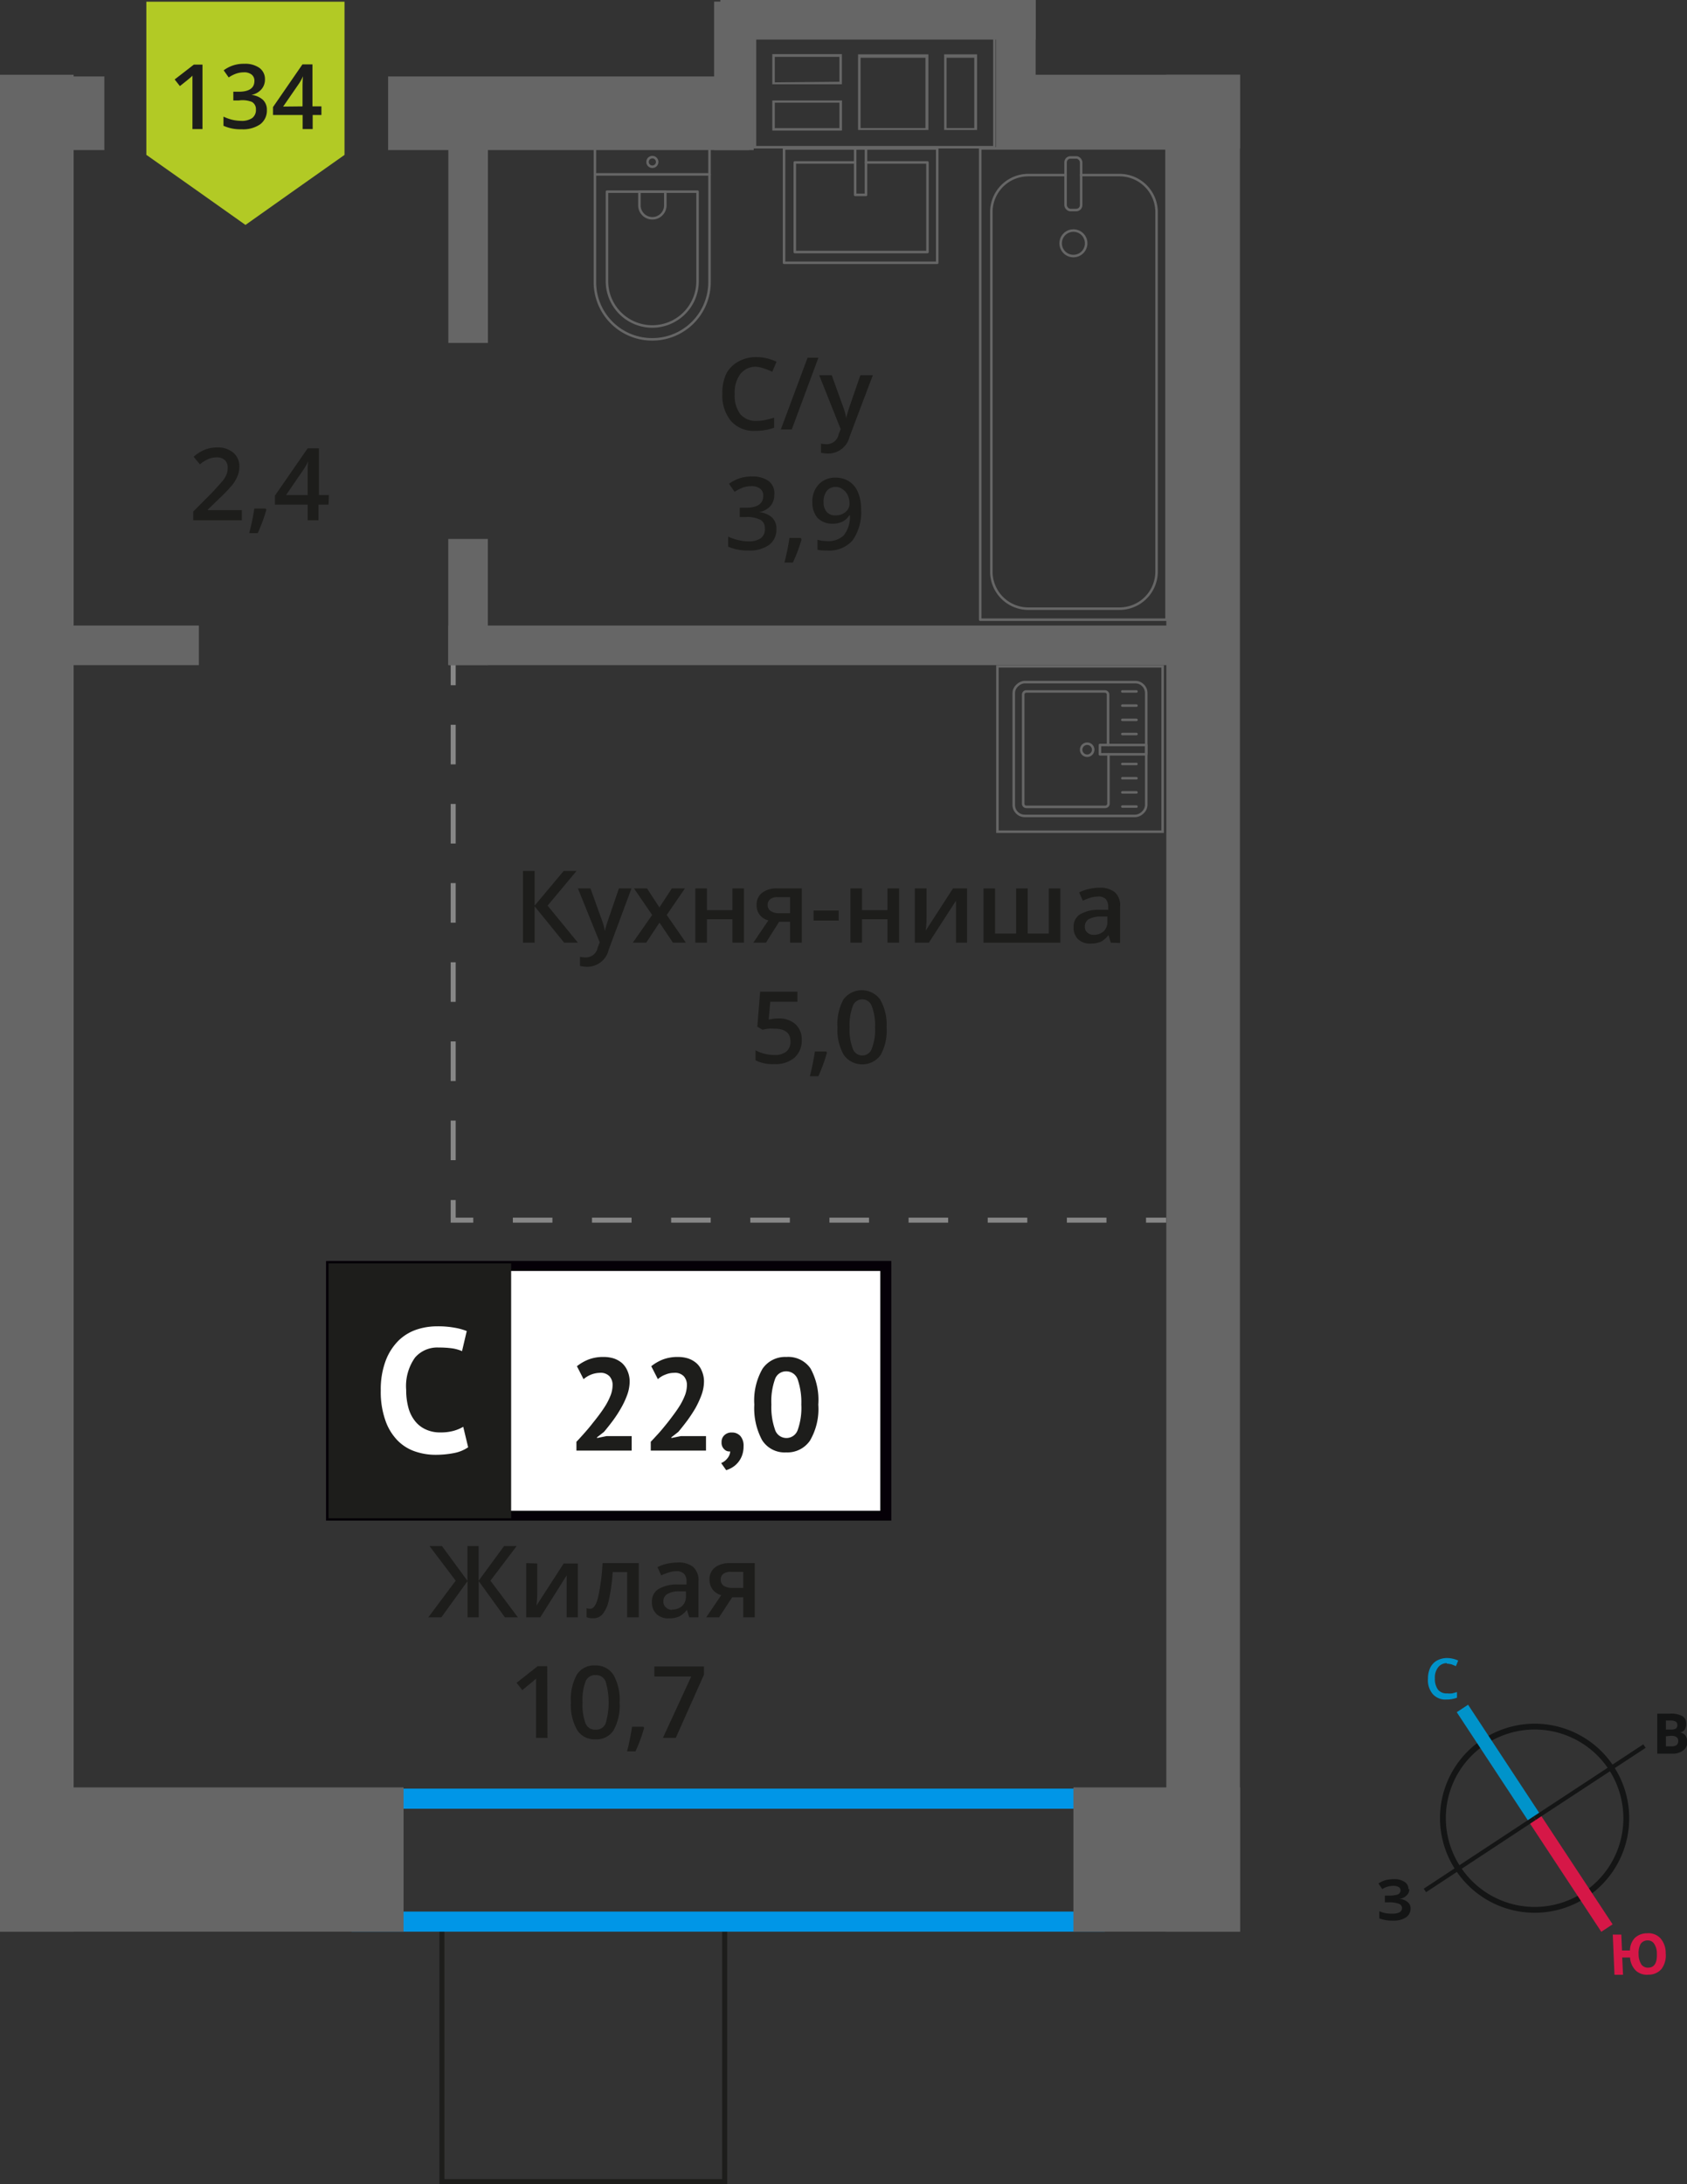 <svg id="Layer_1" data-name="Layer 1" xmlns="http://www.w3.org/2000/svg" width="167.96" height="217.42" viewBox="0 0 167.96 217.42">
  <rect x="0" y="0" width="167.96" height="217.42" fill="#333333" stroke="none"/>
  <defs>
    <style>
      .cls-1, .cls-13, .cls-14, .cls-15, .cls-4, .cls-5, .cls-6, .cls-7 {
        fill: none;
      }

      .cls-1, .cls-11 {
        stroke: #1d1d1b;
      }

      .cls-1, .cls-13, .cls-14, .cls-15, .cls-4, .cls-5, .cls-6 {
        stroke-miterlimit: 10;
      }

      .cls-1, .cls-11, .cls-4, .cls-5, .cls-6 {
        stroke-width: 0.5px;
      }

      .cls-2 {
        fill: #0096e7;
      }

      .cls-3 {
        fill: #666;
      }

      .cls-4, .cls-5, .cls-6 {
        stroke: #878787;
      }

      .cls-5 {
        stroke-dasharray: 3.94 3.94;
      }

      .cls-6 {
        stroke-dasharray: 3.94 3.94;
      }

      .cls-7 {
        stroke: #666;
        stroke-linecap: round;
        stroke-linejoin: round;
        stroke-width: 0.25px;
      }

      .cls-11, .cls-8 {
        fill: #1d1d1b;
      }

      .cls-9 {
        fill: #fff;
      }

      .cls-10 {
        fill: #050007;
      }

      .cls-11 {
        stroke-miterlimit: 22.93;
      }

      .cls-12 {
        fill: #b2ca25;
        fill-rule: evenodd;
      }

      .cls-13 {
        stroke: #141515;
        stroke-width: 0.58px;
      }

      .cls-14 {
        stroke: #0093ca;
        stroke-width: 1.35px;
      }

      .cls-15 {
        stroke: #d61747;
        stroke-width: 1.35px;
      }

      .cls-16 {
        fill: #141515;
      }

      .cls-17 {
        fill: #0093ca;
      }

      .cls-18 {
        fill: #d61747;
      }
    </style>
  </defs>
  <g>
    <rect class="cls-1" x="45.08" y="190.11" width="25.98" height="28.15" transform="translate(-146.11 262.25) rotate(-90)"/>
    <path class="cls-2" d="M108,180.05v10.24H37V180.05H108m2-2H35v14.24H110V178.05Z"/>
    <path class="cls-3" d="M85.43,3.82H98.88V14.53H75.29V3.82H85.43m7,9.12V5.41h-7v7.53h7M76.89,8.39h6.93v-3H76.89v3M94,12.94h3.28V5.41H94v7.53m-10.17,0V10H76.89v3h6.93m1.86-9.37H75V14.78H99.13V3.57H85.68Zm6.46,9.12H85.68v-7h6.46v7Zm-15-4.55V5.66h6.43V8.14Zm17.1,4.55v-7H97v7Zm-10.67,0H77.14V10.22h6.43v2.47Z"/>
    <rect class="cls-3" x="106.87" y="177.93" width="16.59" height="14.36"/>
    <rect class="cls-3" y="177.93" width="40.18" height="14.36"/>
    <rect class="cls-3" x="40.33" y="57.97" width="12.55" height="3.94" transform="translate(106.54 13.32) rotate(90)"/>
    <rect class="cls-3" x="35.17" y="20.74" width="22.87" height="3.94" transform="translate(69.32 -23.9) rotate(90)"/>
    <rect class="cls-3" x="44.64" y="62.27" width="71.94" height="3.94" transform="translate(161.22 128.48) rotate(-180)"/>
    <rect class="cls-3" x="5.62" y="62.27" width="14.19" height="3.94" transform="translate(25.42 128.48) rotate(-180)"/>
    <rect class="cls-3" x="27.36" y="96.2" width="184.85" height="7.33" transform="translate(19.92 219.65) rotate(-90)"/>
    <rect class="cls-3" x="-88.76" y="96.2" width="184.85" height="7.33" transform="translate(-96.2 103.53) rotate(-90)"/>
    <rect class="cls-3" x="100.61" y="7.44" width="22.85" height="7.33"/>
    <rect class="cls-3" x="38.63" y="7.61" width="35.95" height="7.33" transform="translate(113.22 22.55) rotate(180)"/>
    <rect class="cls-3" y="7.61" width="10.39" height="7.33" transform="translate(10.39 22.55) rotate(180)"/>
    <rect class="cls-3" x="65.68" y="5.59" width="14.78" height="3.94" transform="translate(80.63 -65.52) rotate(90)"/>
    <rect class="cls-3" x="93.76" y="5.42" width="14.78" height="3.94" transform="translate(108.53 -93.76) rotate(90)"/>
    <rect class="cls-3" x="71.71" width="31.4" height="3.94" transform="translate(174.83 3.94) rotate(-180)"/>
    <g>
      <line class="cls-4" x1="45.12" y1="66.21" x2="45.12" y2="68.21"/>
      <line class="cls-5" x1="45.12" y1="72.15" x2="45.12" y2="117.49"/>
      <polyline class="cls-4" points="45.12 119.46 45.12 121.46 47.12 121.46"/>
      <line class="cls-6" x1="51.06" y1="121.46" x2="112.13" y2="121.46"/>
      <line class="cls-4" x1="114.1" y1="121.46" x2="116.1" y2="121.46"/>
    </g>
    <g>
      <rect class="cls-7" x="97.59" y="14.78" width="18.55" height="46.92" transform="translate(213.73 76.47) rotate(180)"/>
      <rect class="cls-7" x="106.09" y="15.66" width="1.55" height="5.24" rx="0.49" transform="translate(213.73 36.57) rotate(180)"/>
      <path class="cls-7" d="M107.64,17.43h3.82a3.69,3.69,0,0,1,3.69,3.68v35.8a3.69,3.69,0,0,1-3.69,3.68h-9.08a3.68,3.68,0,0,1-3.68-3.68V21.11a3.68,3.68,0,0,1,3.68-3.68h3.71"/>
      <circle class="cls-7" cx="106.87" cy="24.22" r="1.27"/>
    </g>
    <g>
      <path class="cls-7" d="M55.44,18.59H68.76a5.69,5.69,0,0,1,5.69,5.69v0A5.69,5.69,0,0,1,68.76,30H55.44a0,0,0,0,1,0,0V18.59a0,0,0,0,1,0,0Z" transform="translate(89.23 -40.67) rotate(90)"/>
      <path class="cls-7" d="M58.24,21.28h8.91a4.51,4.51,0,0,1,4.51,4.51v0a4.51,4.51,0,0,1-4.51,4.51H58.24a0,0,0,0,1,0,0v-9a0,0,0,0,1,0,0Z" transform="translate(90.73 -39.16) rotate(90)"/>
      <path class="cls-7" d="M63.63,19.1H65a1.29,1.29,0,0,1,1.29,1.29v0A1.29,1.29,0,0,1,65,21.68H63.63a0,0,0,0,1,0,0V19.1a0,0,0,0,1,0,0Z" transform="translate(85.34 -44.56) rotate(90)"/>
      <circle class="cls-7" cx="64.95" cy="16.12" r="0.48"/>
      <line class="cls-7" x1="70.64" y1="17.36" x2="59.26" y2="17.36"/>
    </g>
    <g>
      <rect class="cls-7" x="79.99" y="12.84" width="11.38" height="15.25" transform="translate(106.15 -65.21) rotate(90)"/>
      <polyline class="cls-7" points="85.14 14.78 85.14 19.4 86.22 19.4 86.22 14.78"/>
      <polyline class="cls-7" points="85.14 16.17 79.13 16.17 79.13 25.09 92.34 25.09 92.34 16.17 86.22 16.17"/>
    </g>
    <g>
      <g>
        <rect class="cls-7" x="100.87" y="67.97" width="13.32" height="13.19" rx="1.09" transform="translate(182.09 -32.97) rotate(90)"/>
        <path class="cls-7" d="M110.36,75.09V80a.32.32,0,0,1-.32.32h-7.86a.31.31,0,0,1-.31-.32V69.15a.31.31,0,0,1,.31-.32H110a.32.32,0,0,1,.32.32v5"/>
        <circle class="cls-7" cx="108.24" cy="74.63" r="0.6"/>
        <rect class="cls-7" x="111.35" y="72.32" width="0.93" height="4.61" transform="translate(186.44 -37.19) rotate(90)"/>
        <line class="cls-7" x1="113.15" y1="68.83" x2="111.74" y2="68.83"/>
        <line class="cls-7" x1="113.15" y1="70.24" x2="111.74" y2="70.24"/>
        <line class="cls-7" x1="113.15" y1="71.66" x2="111.74" y2="71.66"/>
        <line class="cls-7" x1="113.15" y1="73.07" x2="111.74" y2="73.07"/>
        <line class="cls-7" x1="113.15" y1="76.05" x2="111.74" y2="76.05"/>
        <line class="cls-7" x1="113.15" y1="77.47" x2="111.74" y2="77.47"/>
        <line class="cls-7" x1="113.15" y1="78.88" x2="111.74" y2="78.88"/>
        <line class="cls-7" x1="113.15" y1="80.29" x2="111.74" y2="80.29"/>
      </g>
      <path class="cls-3" d="M115.63,66.46V82.67H99.43V66.46h16.2m.25-.25H99.18V82.92h16.7V66.21Z"/>
    </g>
    <g>
      <path class="cls-8" d="M57.54,93.84H56.17l-2.94-3.62v3.62H52.07V86.7h1.16v3.45l2.89-3.45H57.4l-2.88,3.45Z"/>
      <path class="cls-8" d="M57.54,88.44h1.25l1.1,3.06a5.13,5.13,0,0,1,.33,1.23h0c0-.18.09-.4.16-.65s.5-1.47,1.24-3.64h1.25L60.6,94.55a2.19,2.19,0,0,1-2.1,1.69,3.74,3.74,0,0,1-.75-.08v-.91a2.68,2.68,0,0,0,.59.06,1.2,1.2,0,0,0,1.17-1l.2-.5Z"/>
      <path class="cls-8" d="M64.93,91.08l-1.81-2.64h1.3l1.23,1.89,1.24-1.89h1.3l-1.81,2.64,1.91,2.76H67l-1.34-2-1.32,2H63Z"/>
      <path class="cls-8" d="M70.38,88.44V90.6h2.54V88.44h1.15v5.4H72.92V91.51H70.38v2.33H69.23v-5.4Z"/>
      <path class="cls-8" d="M76.26,93.84H75l1.5-2.22a1.51,1.51,0,0,1-1.17-1.55,1.46,1.46,0,0,1,.55-1.2,2.32,2.32,0,0,1,1.49-.43h2.46v5.4H78.66V91.76H77.57Zm.17-3.76a.7.7,0,0,0,.32.62,1.49,1.49,0,0,0,.84.21h1.07v-1.6H77.41a1.1,1.1,0,0,0-.72.2A.68.68,0,0,0,76.43,90.08Z"/>
      <path class="cls-8" d="M81,91.64v-1H83.5v1Z"/>
      <path class="cls-8" d="M85.82,88.44V90.6h2.54V88.44h1.15v5.4H88.36V91.51H85.82v2.33H84.67v-5.4Z"/>
      <path class="cls-8" d="M92.25,88.44V91.2c0,.33,0,.8-.08,1.43l2.71-4.19h1.4v5.4h-1.1V91.12c0-.15,0-.39,0-.73s0-.58,0-.73l-2.7,4.18h-1.4v-5.4Z"/>
      <path class="cls-8" d="M105.57,93.84H97.92v-5.4h1.15v4.49h2.1V88.44h1.15v4.49h2.1V88.44h1.15Z"/>
      <path class="cls-8" d="M110.59,93.84l-.23-.76h0a2.26,2.26,0,0,1-.78.68,2.71,2.71,0,0,1-1,.17,1.7,1.7,0,0,1-1.24-.43,1.58,1.58,0,0,1-.45-1.21,1.43,1.43,0,0,1,.62-1.26,3.54,3.54,0,0,1,1.89-.46l.93,0v-.29a1.12,1.12,0,0,0-.24-.78,1,1,0,0,0-.75-.25,2.61,2.61,0,0,0-.79.12,6,6,0,0,0-.74.29l-.37-.82a3.93,3.93,0,0,1,1-.35,4.45,4.45,0,0,1,1-.12,2.34,2.34,0,0,1,1.56.45,1.76,1.76,0,0,1,.52,1.41v3.64Zm-1.71-.78a1.46,1.46,0,0,0,1-.35,1.28,1.28,0,0,0,.37-1v-.47l-.69,0a2.41,2.41,0,0,0-1.18.27.84.84,0,0,0-.37.74.7.7,0,0,0,.22.56A.93.93,0,0,0,108.88,93.06Z"/>
      <path class="cls-8" d="M77.48,101.38a2.45,2.45,0,0,1,1.71.57,2,2,0,0,1,.63,1.56,2.26,2.26,0,0,1-.72,1.78,2.93,2.93,0,0,1-2,.64,3.8,3.8,0,0,1-1.88-.38v-1a3.67,3.67,0,0,0,.9.35,4.27,4.27,0,0,0,1,.12,1.79,1.79,0,0,0,1.18-.35,1.26,1.26,0,0,0,.4-1c0-.85-.54-1.27-1.63-1.27a4.18,4.18,0,0,0-.56,0,5.27,5.27,0,0,0-.59.11l-.52-.31.28-3.48h3.71v1h-2.7l-.16,1.77.41-.07A3.59,3.59,0,0,1,77.48,101.38Z"/>
      <path class="cls-8" d="M82.33,104.79a16.75,16.75,0,0,1-.85,2.34h-.85a22.4,22.4,0,0,0,.5-2.46h1.13Z"/>
      <path class="cls-8" d="M88.27,102.27a5,5,0,0,1-.6,2.76A2.26,2.26,0,0,1,84,105a5,5,0,0,1-.62-2.73,5.12,5.12,0,0,1,.6-2.79,2.28,2.28,0,0,1,3.64,0A5,5,0,0,1,88.27,102.27Zm-3.68,0a5.17,5.17,0,0,0,.3,2.08,1,1,0,0,0,1.92,0,5.14,5.14,0,0,0,.31-2.07,5.23,5.23,0,0,0-.31-2.08,1,1,0,0,0-1.92,0A5.22,5.22,0,0,0,84.59,102.27Z"/>
    </g>
    <g>
      <path class="cls-8" d="M45.37,157.35l-2.61-3.45H44l2.54,3.46V153.9h1.11v3.46l2.54-3.46h1.25l-2.61,3.45L51.56,161H50.27l-2.61-3.61V161H46.55v-3.61L43.94,161h-1.3Z"/>
      <path class="cls-8" d="M53.49,155.64v2.77c0,.32,0,.8-.08,1.42l2.71-4.19h1.41V161H56.42v-2.72q0-.23,0-.72c0-.34,0-.58,0-.74L53.79,161h-1.4v-5.4Z"/>
      <path class="cls-8" d="M63.6,161H62.44v-4.5H61a17.88,17.88,0,0,1-.37,2.72,3.45,3.45,0,0,1-.6,1.42,1.2,1.2,0,0,1-1,.45,1.48,1.48,0,0,1-.63-.11v-.89a1.13,1.13,0,0,0,.36.06c.33,0,.59-.37.78-1.12a20.08,20.08,0,0,0,.45-3.43H63.6Z"/>
      <path class="cls-8" d="M68.62,161l-.23-.75h0a2.16,2.16,0,0,1-.79.67,2.44,2.44,0,0,1-1,.18,1.69,1.69,0,0,1-1.24-.43,1.6,1.6,0,0,1-.45-1.21,1.43,1.43,0,0,1,.62-1.26,3.53,3.53,0,0,1,1.89-.47l.93,0v-.29a1.09,1.09,0,0,0-.24-.77,1,1,0,0,0-.75-.26,2.4,2.4,0,0,0-.8.13,6.46,6.46,0,0,0-.73.28l-.37-.82a4,4,0,0,1,1-.35,5.08,5.08,0,0,1,1-.11,2.31,2.31,0,0,1,1.55.44,1.77,1.77,0,0,1,.53,1.42V161Zm-1.71-.78a1.37,1.37,0,0,0,1-.35,1.24,1.24,0,0,0,.38-1v-.46l-.69,0a2.26,2.26,0,0,0-1.18.28.81.81,0,0,0-.37.74.68.68,0,0,0,.22.55A.86.86,0,0,0,66.91,160.26Z"/>
      <path class="cls-8" d="M71.59,161H70.31l1.5-2.21a1.61,1.61,0,0,1-.86-.56,1.63,1.63,0,0,1-.31-1,1.44,1.44,0,0,1,.55-1.2,2.38,2.38,0,0,1,1.49-.43h2.46V161H74V159H72.9Zm.17-3.76a.7.7,0,0,0,.31.63,1.62,1.62,0,0,0,.85.2H74v-1.6H72.74a1.16,1.16,0,0,0-.72.2A.68.68,0,0,0,71.76,157.28Z"/>
      <path class="cls-8" d="M54.51,173H53.37v-4.61c0-.55,0-1,0-1.3a3.59,3.59,0,0,1-.27.25l-1.1.9-.57-.72,2.1-1.66h.95Z"/>
      <path class="cls-8" d="M61.69,169.47a5.09,5.09,0,0,1-.6,2.77,2,2,0,0,1-1.83.9,2,2,0,0,1-1.8-.93,5,5,0,0,1-.62-2.74,5.08,5.08,0,0,1,.6-2.78,2,2,0,0,1,1.82-.9,2.06,2.06,0,0,1,1.82.94A5,5,0,0,1,61.69,169.47Zm-3.69,0a5.22,5.22,0,0,0,.3,2.09,1,1,0,0,0,1,.62,1,1,0,0,0,1-.63,7.33,7.33,0,0,0,0-4.15,1,1,0,0,0-1-.65,1,1,0,0,0-1,.63A5.26,5.26,0,0,0,58,169.47Z"/>
      <path class="cls-8" d="M64.13,172a15,15,0,0,1-.86,2.34h-.84a24.85,24.85,0,0,0,.5-2.45h1.13Z"/>
      <path class="cls-8" d="M66,173l2.82-6.11H65.15v-1h4.94v.81L67.28,173Z"/>
    </g>
    <g>
      <rect class="cls-9" x="32.96" y="126.02" width="54.7" height="24.87"/>
      <path class="cls-10" d="M87.65,126.52H33.55v23.87h54.1Zm-54.64-1H88.74v25.85H32.46V125.53Z"/>
      <rect class="cls-11" x="32.96" y="126.02" width="17.68" height="24.87"/>
      <g>
        <path class="cls-8" d="M62.69,137.49a4,4,0,0,1-.24,1.35,8.38,8.38,0,0,1-.62,1.33,12.32,12.32,0,0,1-.82,1.26c-.3.4-.59.77-.88,1.11l-.69.54v.07l.94-.19h2.51v1.44h-5.5v-.88c.21-.21.44-.47.7-.76s.53-.6.79-.93.53-.66.78-1a12.43,12.43,0,0,0,.68-1,6.64,6.64,0,0,0,.48-1,3,3,0,0,0,.17-.94,1.29,1.29,0,0,0-.3-.88,1.22,1.22,0,0,0-1-.35,2.58,2.58,0,0,0-1.59.63L57.44,136a4.57,4.57,0,0,1,1.16-.67,4.1,4.1,0,0,1,1.52-.25,3.37,3.37,0,0,1,1,.15,2.48,2.48,0,0,1,.81.46,2.17,2.17,0,0,1,.53.75A2.62,2.62,0,0,1,62.69,137.49Z"/>
        <path class="cls-8" d="M70.09,137.49a4,4,0,0,1-.24,1.35,9.3,9.3,0,0,1-.61,1.33,14.39,14.39,0,0,1-.83,1.26c-.3.4-.59.77-.88,1.11l-.69.54v.07l.94-.19h2.51v1.44h-5.5v-.88c.21-.21.44-.47.71-.76s.52-.6.79-.93.52-.66.77-1a12.43,12.43,0,0,0,.68-1,6.64,6.64,0,0,0,.48-1,3,3,0,0,0,.17-.94,1.29,1.29,0,0,0-.3-.88,1.22,1.22,0,0,0-1-.35,2.24,2.24,0,0,0-.85.18,2.19,2.19,0,0,0-.74.45L64.84,136a4.57,4.57,0,0,1,1.16-.67,4.14,4.14,0,0,1,1.52-.25,3.37,3.37,0,0,1,1,.15,2.48,2.48,0,0,1,.81.46,2,2,0,0,1,.53.75A2.62,2.62,0,0,1,70.09,137.49Z"/>
        <path class="cls-8" d="M71.84,143.56a.9.9,0,0,1,.29-.7,1,1,0,0,1,.73-.26,1.09,1.09,0,0,1,.86.36,1.45,1.45,0,0,1,.31,1,2.57,2.57,0,0,1-.18,1,2.32,2.32,0,0,1-1,1.15,2.79,2.79,0,0,1-.55.24l-.5-.71a1.47,1.47,0,0,0,.62-.47,1.16,1.16,0,0,0,.28-.69.68.68,0,0,1-.56-.18A.89.89,0,0,1,71.84,143.56Z"/>
        <path class="cls-8" d="M75.1,139.82a6.32,6.32,0,0,1,.82-3.57,2.72,2.72,0,0,1,2.37-1.17,2.69,2.69,0,0,1,2.41,1.15,6.54,6.54,0,0,1,.77,3.59,6.22,6.22,0,0,1-.83,3.59,2.72,2.72,0,0,1-2.37,1.17,2.64,2.64,0,0,1-2.4-1.23A6.72,6.72,0,0,1,75.1,139.82Zm1.7,0a6.68,6.68,0,0,0,.35,2.46,1.19,1.19,0,0,0,2.27.07,6.57,6.57,0,0,0,.36-2.53,7,7,0,0,0-.34-2.44,1.2,1.2,0,0,0-1.17-.87,1.16,1.16,0,0,0-1.12.81A6.53,6.53,0,0,0,76.8,139.82Z"/>
      </g>
      <path class="cls-9" d="M46.61,144.07a3.73,3.73,0,0,1-1.43.58,9.51,9.51,0,0,1-1.78.17,6.27,6.27,0,0,1-2.09-.34,4.43,4.43,0,0,1-1.75-1.11,5.35,5.35,0,0,1-1.2-2,8.51,8.51,0,0,1-.45-2.95,8.1,8.1,0,0,1,.5-3,5.64,5.64,0,0,1,1.3-2,4.74,4.74,0,0,1,1.78-1.07,6.38,6.38,0,0,1,2-.32,9,9,0,0,1,1.78.14,5.94,5.94,0,0,1,1.2.33l-.47,2a3.9,3.9,0,0,0-1-.28,9.93,9.93,0,0,0-1.34-.08,2.92,2.92,0,0,0-2.34,1,4.89,4.89,0,0,0-.88,3.22,6.67,6.67,0,0,0,.21,1.73,3.66,3.66,0,0,0,.64,1.33,2.82,2.82,0,0,0,1.07.86,3.29,3.29,0,0,0,1.48.31,4.65,4.65,0,0,0,1.33-.16,3.94,3.94,0,0,0,.95-.4Z"/>
    </g>
    <g>
      <path class="cls-8" d="M24.08,51.79H19.24v-.87l1.84-1.85c.54-.56.9-1,1.08-1.19a2.72,2.72,0,0,0,.39-.65,1.84,1.84,0,0,0,.12-.66,1,1,0,0,0-.29-.77,1.12,1.12,0,0,0-.8-.27,2.18,2.18,0,0,0-.8.15,3.73,3.73,0,0,0-.88.54l-.62-.75a3.87,3.87,0,0,1,1.15-.72,3.44,3.44,0,0,1,1.2-.21,2.4,2.4,0,0,1,1.6.52,1.77,1.77,0,0,1,.6,1.4,2.36,2.36,0,0,1-.18.92,3.58,3.58,0,0,1-.53.9,14.66,14.66,0,0,1-1.19,1.25l-1.24,1.2v.05h3.39Z"/>
      <path class="cls-8" d="M26.52,50.74a16.51,16.51,0,0,1-.86,2.33h-.85a21.94,21.94,0,0,0,.51-2.45h1.12Z"/>
      <path class="cls-8" d="M32.71,50.23h-1v1.56H30.63V50.23H27.37v-.89l3.26-4.71h1.12v4.65h1Zm-2.08-.95v-1.8c0-.63,0-1.16.05-1.56h0a6.65,6.65,0,0,1-.43.78l-1.77,2.58Z"/>
    </g>
    <g>
      <path class="cls-8" d="M75.3,36.51a1.91,1.91,0,0,0-1.58.71,3.06,3.06,0,0,0-.57,2,3.05,3.05,0,0,0,.55,2,2,2,0,0,0,1.6.68,4.17,4.17,0,0,0,.88-.09c.29-.06.58-.14.89-.23v1a5.43,5.43,0,0,1-1.91.31,3,3,0,0,1-2.4-1,4,4,0,0,1-.84-2.71,4.38,4.38,0,0,1,.4-2A2.93,2.93,0,0,1,73.5,36a3.55,3.55,0,0,1,1.81-.45,4.62,4.62,0,0,1,2,.46l-.42,1a6.51,6.51,0,0,0-.77-.31A3,3,0,0,0,75.3,36.51Z"/>
      <path class="cls-8" d="M81.48,35.61l-2.65,7.14H77.74l2.66-7.14Z"/>
      <path class="cls-8" d="M81.56,37.35h1.25l1.1,3.06a5.7,5.7,0,0,1,.34,1.23h0a5.39,5.39,0,0,1,.17-.66c.07-.25.49-1.46,1.24-3.63h1.24l-2.31,6.11a2.19,2.19,0,0,1-2.1,1.69,3.74,3.74,0,0,1-.75-.08v-.91a2.71,2.71,0,0,0,.6.06,1.21,1.21,0,0,0,1.16-1l.2-.5Z"/>
      <path class="cls-8" d="M77.09,49.25a1.67,1.67,0,0,1-.39,1.13,2.07,2.07,0,0,1-1.12.61v0a2.14,2.14,0,0,1,1.29.53,1.5,1.5,0,0,1,.43,1.13,1.89,1.89,0,0,1-.72,1.59,3.32,3.32,0,0,1-2.08.56,4.79,4.79,0,0,1-2-.38v-1a4.77,4.77,0,0,0,1,.34,4.33,4.33,0,0,0,1,.13,2.07,2.07,0,0,0,1.24-.31,1.1,1.1,0,0,0,.41-1,.9.9,0,0,0-.45-.84,2.92,2.92,0,0,0-1.43-.27h-.62v-.93h.63c1.14,0,1.71-.4,1.71-1.19a.85.85,0,0,0-.3-.7,1.32,1.32,0,0,0-.88-.25,2.54,2.54,0,0,0-.78.11,4.11,4.11,0,0,0-.89.45l-.56-.8a3.72,3.72,0,0,1,2.28-.73,2.74,2.74,0,0,1,1.69.47A1.52,1.52,0,0,1,77.09,49.25Z"/>
      <path class="cls-8" d="M79.8,53.7A15.34,15.34,0,0,1,78.94,56H78.1a24.28,24.28,0,0,0,.5-2.45h1.13Z"/>
      <path class="cls-8" d="M85.73,50.65a4.88,4.88,0,0,1-.85,3.15,3.1,3.1,0,0,1-2.56,1,4.13,4.13,0,0,1-.93-.07v-1a3.27,3.27,0,0,0,.87.13A2.23,2.23,0,0,0,84,53.3a3,3,0,0,0,.62-2h-.06a1.72,1.72,0,0,1-.69.63,2.19,2.19,0,0,1-1,.2,2,2,0,0,1-1.49-.59A2.33,2.33,0,0,1,80.88,50a2.47,2.47,0,0,1,.63-1.78,2.22,2.22,0,0,1,1.71-.67,2.36,2.36,0,0,1,1.33.38A2.28,2.28,0,0,1,85.42,49,4.15,4.15,0,0,1,85.73,50.65Zm-2.49-2.18a1.12,1.12,0,0,0-.91.38A1.72,1.72,0,0,0,82,50a1.41,1.41,0,0,0,.3.95,1.07,1.07,0,0,0,.89.35,1.44,1.44,0,0,0,1-.34,1.05,1.05,0,0,0,.39-.81,2.07,2.07,0,0,0-.16-.82,1.41,1.41,0,0,0-.48-.59A1.12,1.12,0,0,0,83.24,48.47Z"/>
    </g>
    <polygon class="cls-12" points="34.3 15.42 34.3 15.42 29.37 18.9 24.44 22.39 19.51 18.9 14.58 15.42 14.57 15.42 14.57 15.42 14.57 0.17 34.3 0.17 34.3 15.41 34.3 15.42"/>
    <g>
      <path class="cls-8" d="M20.16,12.85h-1V8.7q0-.73,0-1.17a1.94,1.94,0,0,1-.25.23c-.09.09-.42.35-1,.81l-.52-.66L19.3,6.43h.86Z"/>
      <path class="cls-8" d="M26.38,7.9a1.48,1.48,0,0,1-.36,1,1.75,1.75,0,0,1-1,.55v0a2,2,0,0,1,1.16.49,1.35,1.35,0,0,1,.39,1,1.7,1.7,0,0,1-.66,1.43,3,3,0,0,1-1.86.5,4.07,4.07,0,0,1-1.8-.35v-.91a4.88,4.88,0,0,0,.86.31,4,4,0,0,0,.88.11,1.83,1.83,0,0,0,1.12-.28,1,1,0,0,0,.37-.86.81.81,0,0,0-.41-.75A2.61,2.61,0,0,0,23.79,10h-.56V9.13h.56c1,0,1.54-.36,1.54-1.07a.77.77,0,0,0-.27-.63,1.18,1.18,0,0,0-.79-.23,2.38,2.38,0,0,0-.7.11,3.11,3.11,0,0,0-.8.4L22.27,7a3.3,3.3,0,0,1,2.05-.65,2.46,2.46,0,0,1,1.51.41A1.37,1.37,0,0,1,26.38,7.9Z"/>
      <path class="cls-8" d="M32,11.45h-.87v1.4h-1v-1.4H27.18v-.79l2.93-4.25h1v4.18H32Zm-1.88-.86V9c0-.57,0-1,.05-1.41h0a5.12,5.12,0,0,1-.38.7l-1.6,2.32Z"/>
    </g>
  </g>
  <g>
    <path class="cls-13" d="M147.78,173.38A9.12,9.12,0,1,1,145.17,186a9.09,9.09,0,0,1,2.61-12.63Z"/>
    <line class="cls-14" x1="145.6" y1="170.07" x2="152.79" y2="181"/>
    <line class="cls-15" x1="159.99" y1="191.93" x2="152.79" y2="181"/>
    <polygon class="cls-16" points="141.75 188.01 152.68 180.82 152.9 181.17 141.98 188.36 141.75 188.01"/>
    <polygon class="cls-16" points="163.61 173.64 152.68 180.82 152.9 181.17 163.84 173.99 163.61 173.64"/>
    <path class="cls-17" d="M144.06,165.56a1.07,1.07,0,0,0-.88.42,1.64,1.64,0,0,0-.32,1.1,1.8,1.8,0,0,0,.31,1.12,1.09,1.09,0,0,0,.9.37,2.65,2.65,0,0,0,.5,0l.49-.13V169a2.87,2.87,0,0,1-1.06.18,1.66,1.66,0,0,1-1.35-.54,2.11,2.11,0,0,1-.48-1.51,2.54,2.54,0,0,1,.22-1.1,1.65,1.65,0,0,1,.66-.72,2.1,2.1,0,0,1,1-.26,2.77,2.77,0,0,1,1.13.25l-.23.56c-.14-.07-.29-.12-.43-.18a2.52,2.52,0,0,0-.49-.07Z"/>
    <path class="cls-18" d="M165.84,194.45a2.26,2.26,0,0,1-.4,1.53,1.66,1.66,0,0,1-1.31.59,1.63,1.63,0,0,1-1.26-.4,2,2,0,0,1-.58-1.31l-.78,0,.08,1.72-.85,0-.17-4,.85,0,.07,1.58.79,0a1.83,1.83,0,0,1,.49-1.25,1.75,1.75,0,0,1,1.2-.46,1.63,1.63,0,0,1,1.34.49,2.23,2.23,0,0,1,.53,1.51Zm-2.7.11a1.92,1.92,0,0,0,.28,1,.79.79,0,0,0,.68.31c.61,0,.9-.49.86-1.39a1.71,1.71,0,0,0-.28-1,.75.75,0,0,0-.68-.32.82.82,0,0,0-.67.37,2,2,0,0,0-.19,1Z"/>
    <path class="cls-16" d="M165,170.59h1.26a2.37,2.37,0,0,1,1.22.23.83.83,0,0,1,.4.78,1,1,0,0,1-.16.59.69.69,0,0,1-.45.27v0a.85.85,0,0,1,.54.31,1.09,1.09,0,0,1,.18.63,1,1,0,0,1-.4.84,1.66,1.66,0,0,1-1.08.33H165Zm.86,1.58h.49a.91.91,0,0,0,.5-.1.39.39,0,0,0,.15-.36.38.38,0,0,0-.16-.33,1.05,1.05,0,0,0-.55-.11h-.43Zm0,.67v1h.54a.84.84,0,0,0,.53-.13.53.53,0,0,0,.16-.41c0-.33-.24-.51-.71-.51Z"/>
    <path class="cls-16" d="M140.31,188.07a.79.79,0,0,1-.29.63,1.1,1.1,0,0,1-.73.32v0a1.44,1.44,0,0,1,.84.31.78.78,0,0,1,.31.64,1.06,1.06,0,0,1-.45.89,2.15,2.15,0,0,1-1.24.33,3.74,3.74,0,0,1-1.42-.22v-.72a3.11,3.11,0,0,0,.61.2,4.74,4.74,0,0,0,.65.05c.66,0,1-.18,1-.58a.46.46,0,0,0-.33-.41,2.65,2.65,0,0,0-1-.14h-.38v-.67h.34a3,3,0,0,0,.94-.11.44.44,0,0,0,.28-.42.37.37,0,0,0-.18-.32,1,1,0,0,0-.56-.12,2,2,0,0,0-1.08.32l-.38-.56a2.92,2.92,0,0,1,.74-.34,4.35,4.35,0,0,1,.85-.09,1.78,1.78,0,0,1,1,.27.83.83,0,0,1,.4.72Z"/>
  </g>
</svg>
